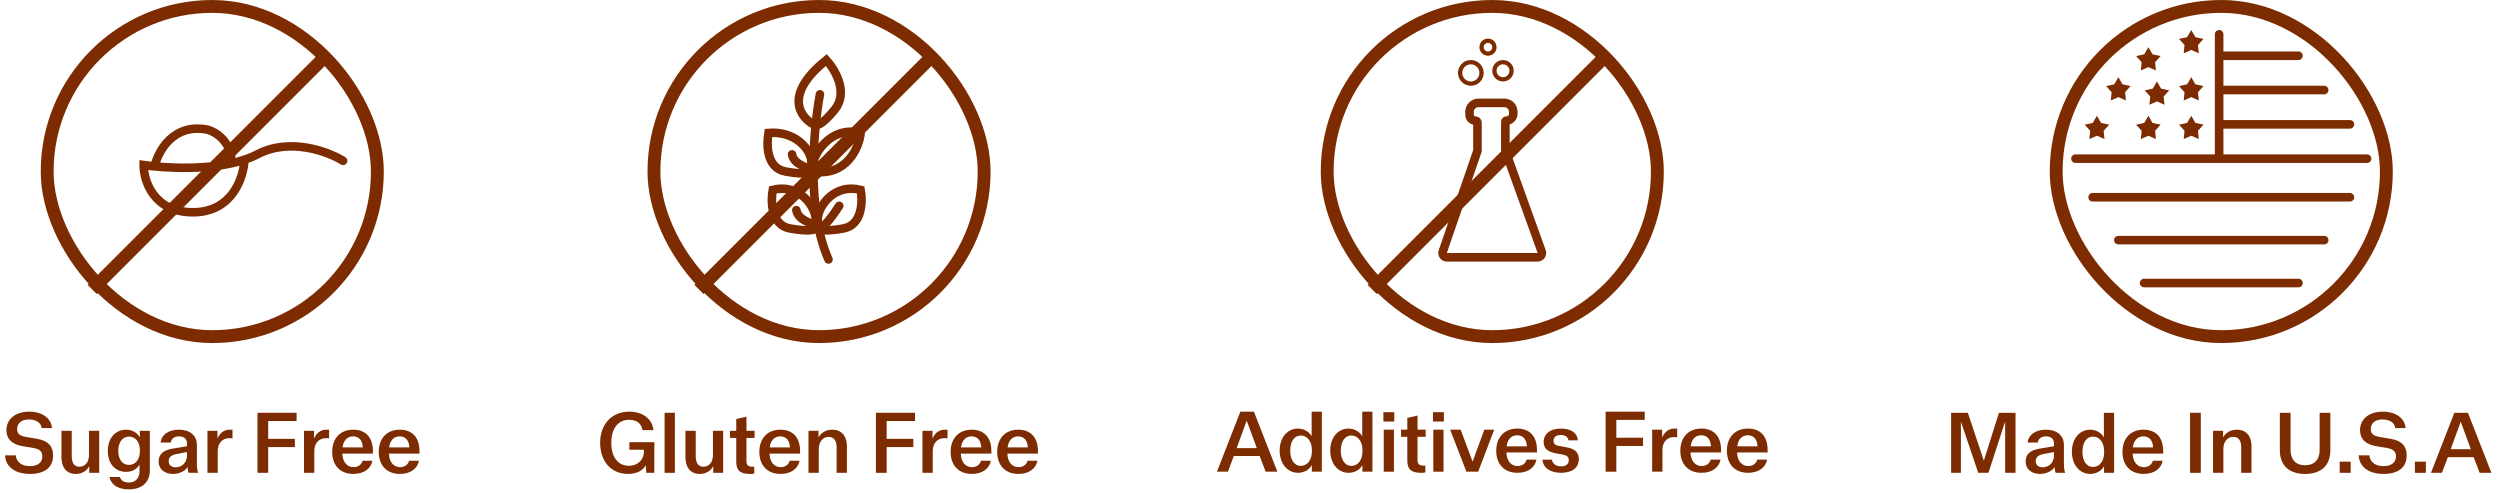 <svg xmlns="http://www.w3.org/2000/svg" fill="none" viewBox="0 0 583 115" height="115" width="583">
<rect stroke-width="3" stroke="#7C2C00" rx="38.5" height="77" width="77" y="1.5" x="11"></rect>
<path stroke-width="3" stroke="#7C2C00" d="M21.5 67.5L76.5 12.5"></path>
<path stroke-linecap="round" stroke-width="2" stroke="#7C2C00" d="M80 37.5C76.5 35.333 67.6 32 60 36C59.075 36.487 58.068 36.904 57 37.261M57 37.261C49.292 39.835 38.477 39.232 33.5 38.5C33.5 42.167 35.8 49.5 45 49.5C54.2 49.5 56.833 41.34 57 37.261Z"></path>
<path stroke-width="2" stroke="#7C2C00" d="M36 39C36.769 35.398 40.339 28.607 48.462 30.253C50.308 30.767 54 33.031 54 37.971"></path>
<path fill="#7C2C00" d="M6.996 110.52C3.596 110.52 1.316 108.94 1.176 106.18H3.676C3.816 107.74 5.056 108.7 6.976 108.7C8.636 108.7 9.876 107.98 9.876 106.44C9.876 105.34 9.276 104.72 7.836 104.48L5.216 104.04C2.796 103.62 1.496 102.38 1.496 100.32C1.496 97.72 3.616 96 6.776 96C9.856 96 11.956 97.54 12.116 99.82H9.696C9.616 98.64 8.476 97.82 6.716 97.82C5.036 97.82 3.996 98.68 3.996 100.06C3.996 101.08 4.536 101.62 5.976 101.88L8.676 102.34C11.216 102.76 12.376 104.08 12.376 106.2C12.376 109 10.416 110.52 6.996 110.52Z"></path>
<path fill="#7C2C00" d="M17.672 110.52C15.432 110.52 14.332 108.92 14.332 106.62V100.46H16.732V106.32C16.732 107.98 17.312 108.84 18.532 108.84C19.872 108.84 20.752 107.78 20.752 106.06V100.46H23.132V110.26H20.812V108.72C20.192 109.88 19.052 110.52 17.672 110.52Z"></path>
<path fill="#7C2C00" d="M30.101 114.12C27.501 114.12 25.981 113.08 25.501 111.24H27.941C28.321 112.14 28.921 112.52 30.101 112.52C31.441 112.52 32.541 111.66 32.541 109.82V108.34C31.961 109.4 30.801 110.04 29.421 110.04C26.961 110.04 25.141 108.24 25.141 105.16C25.141 102.02 27.041 100.2 29.401 100.2C30.721 100.2 31.981 100.84 32.601 102V100.46H34.941V109.72C34.941 112.6 32.921 114.12 30.101 114.12ZM30.061 108.42C31.541 108.42 32.621 107.22 32.621 105.26V105.02C32.621 103.04 31.581 101.82 30.061 101.82C28.661 101.82 27.581 103.02 27.581 105.14C27.581 107.18 28.581 108.42 30.061 108.42Z"></path>
<path fill="#7C2C00" d="M40.318 110.52C38.538 110.52 36.998 109.54 36.998 107.6C36.998 106.06 37.918 105.02 40.138 104.64L43.598 104.06V103.4C43.598 102.34 42.898 101.76 41.738 101.76C40.618 101.76 39.938 102.34 39.838 103.2H37.458C37.618 101.42 39.278 100.2 41.718 100.2C44.258 100.2 45.918 101.54 45.918 103.78V108.24C45.918 109.14 45.998 109.74 46.218 110.26H43.998C43.798 109.78 43.738 109.38 43.738 108.88C43.238 109.86 41.758 110.52 40.318 110.52ZM40.958 108.98C42.118 108.98 43.598 108.18 43.598 106.22V105.42L41.358 105.84C40.018 106.08 39.338 106.56 39.338 107.52C39.338 108.54 40.078 108.98 40.958 108.98Z"></path>
<path fill="#7C2C00" d="M48.377 110.26V100.46H50.717V102.3C51.277 100.94 52.237 100.2 53.597 100.2C53.837 100.2 54.017 100.2 54.217 100.22V102.22C53.997 102.2 53.757 102.18 53.497 102.18C51.837 102.18 50.777 103.38 50.777 105.18V110.26H48.377Z"></path>
<path fill="#7C2C00" d="M60.044 110.26V96.26H69.164V98.18H62.544V102.34H68.764V104.26H62.544V110.26H60.044Z"></path>
<path fill="#7C2C00" d="M70.896 110.26V100.46H73.236V102.3C73.796 100.94 74.756 100.2 76.116 100.2C76.356 100.2 76.536 100.2 76.736 100.22V102.22C76.516 102.2 76.276 102.18 76.016 102.18C74.356 102.18 73.296 103.38 73.296 105.18V110.26H70.896Z"></path>
<path fill="#7C2C00" d="M82.404 110.52C79.364 110.52 77.464 108.54 77.464 105.38C77.464 102.22 79.384 100.2 82.364 100.2C85.204 100.2 86.964 101.94 86.964 105.2V105.78H79.844C79.884 107.7 80.904 108.94 82.444 108.94C83.564 108.94 84.324 108.3 84.544 107.44H86.844C86.484 109.3 84.864 110.52 82.404 110.52ZM79.884 104.34H84.604C84.544 102.72 83.724 101.76 82.324 101.76C80.924 101.76 80.044 102.84 79.884 104.34Z"></path>
<path fill="#7C2C00" d="M93.264 110.52C90.224 110.52 88.324 108.54 88.324 105.38C88.324 102.22 90.244 100.2 93.224 100.2C96.064 100.2 97.824 101.94 97.824 105.2V105.78H90.704C90.744 107.7 91.764 108.94 93.304 108.94C94.424 108.94 95.184 108.3 95.404 107.44H97.704C97.344 109.3 95.724 110.52 93.264 110.52ZM90.744 104.34H95.464C95.404 102.72 94.584 101.76 93.184 101.76C91.784 101.76 90.904 102.84 90.744 104.34Z"></path>
<rect stroke-width="3" stroke="#7C2C00" rx="38.5" height="77" width="77" y="1.5" x="152.5"></rect>
<path stroke-width="3" stroke="#7C2C00" d="M163 67.5L218 12.5"></path>
<path stroke-linecap="round" stroke-width="2" stroke="#7C2C00" d="M191.205 22C189.705 30 188.005 48.9 193.205 60.5"></path>
<path stroke-width="2" stroke="#7C2C00" d="M192.705 14C182.705 22 186.538 27.333 189.705 29C190.038 29.5 191.505 29.5 194.705 25.5C197.905 21.5 194.705 16.167 192.705 14Z"></path>
<path stroke-linecap="round" stroke-width="2" stroke="#7C2C00" d="M185.705 49C186.205 51.5 189.105 51.8 190.705 53"></path>
<path stroke-linecap="round" stroke-width="2" stroke="#7C2C00" d="M184.705 36C185.205 38.5 188.105 38.8 189.705 40"></path>
<path stroke-linecap="round" stroke-width="2" stroke="#7C2C00" d="M195.705 48C194.538 49.833 192.005 53.4 191.205 53"></path>
<path stroke-linecap="round" stroke-width="2" stroke="#7C2C00" d="M194.844 35.771C193.191 37.181 189.723 39.848 189.075 39.231"></path>
<path stroke-width="2" stroke="#7C2C00" d="M179.205 31C185.205 30.5 188.872 34.5 189.205 37.5V40C189.039 40.333 187.605 40.8 183.205 40C178.805 39.2 178.705 34 179.205 31Z"></path>
<path stroke-width="2" stroke="#7C2C00" d="M180.205 44.274C186.205 42.774 189.872 47.774 190.205 50.774V53.274C190.039 53.608 188.605 54.074 184.205 53.274C179.805 52.474 179.705 46.941 180.205 44.274Z"></path>
<path stroke-width="2" stroke="#7C2C00" d="M200.705 44.274C194.705 42.774 191.038 47.774 190.705 50.774V53.274C190.872 53.608 192.305 54.074 196.705 53.274C201.105 52.474 201.205 46.941 200.705 44.274Z"></path>
<path stroke-width="2" stroke="#7C2C00" d="M200.705 31C194.705 29.5 190.872 34.167 189.705 37.5V40C197.305 41.2 200.372 34.5 200.705 31Z"></path>
<path fill="#7C2C00" d="M146.453 110.52C142.553 110.52 139.953 107.62 139.953 103.26C139.953 98.9 142.673 96 146.733 96C149.833 96 152.073 97.6 152.393 100.3H149.833C149.593 98.72 148.413 97.9 146.693 97.9C144.133 97.9 142.553 99.94 142.553 103.26C142.553 106.58 144.113 108.62 146.653 108.62C148.753 108.62 150.153 107.22 150.153 105.3V104.88H146.773V103.12H152.593V110.26H150.713L150.573 108.5C149.953 109.72 148.493 110.52 146.453 110.52Z"></path>
<path fill="#7C2C00" d="M154.983 110.26V96.26H157.383V110.26H154.983Z"></path>
<path fill="#7C2C00" d="M163.184 110.52C160.944 110.52 159.844 108.92 159.844 106.62V100.46H162.244V106.32C162.244 107.98 162.824 108.84 164.044 108.84C165.384 108.84 166.264 107.78 166.264 106.06V100.46H168.644V110.26H166.324V108.72C165.704 109.88 164.564 110.52 163.184 110.52Z"></path>
<path fill="#7C2C00" d="M174.913 110.52C172.533 110.52 171.693 109.66 171.693 107.66V102.12H170.233V100.46H171.693V97.72L174.073 97.16V100.46H175.973V102.12H174.073V107.52C174.073 108.46 174.473 108.84 175.453 108.84C175.653 108.84 175.733 108.84 175.893 108.82V110.44C175.633 110.5 175.213 110.52 174.913 110.52Z"></path>
<path fill="#7C2C00" d="M182.018 110.52C178.978 110.52 177.078 108.54 177.078 105.38C177.078 102.22 178.998 100.2 181.978 100.2C184.818 100.2 186.578 101.94 186.578 105.2V105.78H179.458C179.498 107.7 180.518 108.94 182.058 108.94C183.178 108.94 183.938 108.3 184.158 107.44H186.458C186.098 109.3 184.478 110.52 182.018 110.52ZM179.498 104.34H184.218C184.158 102.72 183.338 101.76 181.938 101.76C180.538 101.76 179.658 102.84 179.498 104.34Z"></path>
<path fill="#7C2C00" d="M188.538 110.26V100.46H190.878V102C191.498 100.84 192.718 100.2 194.078 100.2C196.338 100.2 197.498 101.8 197.498 103.98V110.26H195.098V104.26C195.098 102.74 194.458 101.88 193.238 101.88C191.898 101.88 190.938 103 190.938 104.72V110.26H188.538Z"></path>
<path fill="#7C2C00" d="M204.267 110.26V96.26H213.387V98.18H206.767V102.34H212.987V104.26H206.767V110.26H204.267Z"></path>
<path fill="#7C2C00" d="M215.12 110.26V100.46H217.46V102.3C218.02 100.94 218.98 100.2 220.34 100.2C220.58 100.2 220.76 100.2 220.96 100.22V102.22C220.74 102.2 220.5 102.18 220.24 102.18C218.58 102.18 217.52 103.38 217.52 105.18V110.26H215.12Z"></path>
<path fill="#7C2C00" d="M226.628 110.52C223.588 110.52 221.688 108.54 221.688 105.38C221.688 102.22 223.608 100.2 226.588 100.2C229.428 100.2 231.188 101.94 231.188 105.2V105.78H224.068C224.108 107.7 225.128 108.94 226.668 108.94C227.788 108.94 228.548 108.3 228.768 107.44H231.068C230.708 109.3 229.088 110.52 226.628 110.52ZM224.108 104.34H228.828C228.768 102.72 227.948 101.76 226.548 101.76C225.148 101.76 224.268 102.84 224.108 104.34Z"></path>
<path fill="#7C2C00" d="M237.487 110.52C234.447 110.52 232.547 108.54 232.547 105.38C232.547 102.22 234.467 100.2 237.447 100.2C240.287 100.2 242.047 101.94 242.047 105.2V105.78H234.927C234.967 107.7 235.987 108.94 237.527 108.94C238.647 108.94 239.407 108.3 239.627 107.44H241.927C241.567 109.3 239.947 110.52 237.487 110.52ZM234.967 104.34H239.687C239.627 102.72 238.807 101.76 237.407 101.76C236.007 101.76 235.127 102.84 234.967 104.34Z"></path>
<rect stroke-width="3" stroke="#7C2C00" rx="38.5" height="77" width="77" y="1.5" x="309.5"></rect>
<path stroke-width="3" stroke="#7C2C00" d="M320 67.5L375 12.5"></path>
<path stroke-width="2" stroke="#7C2C00" d="M344.542 35.172V28.6C344.542 28.345 344.336 28.138 344.081 28.138C343.315 28.138 342.695 27.518 342.695 26.752V26.069C342.695 24.926 343.621 24 344.764 24H350.829C351.972 24 352.898 24.926 352.898 26.069V26.521C352.898 27.414 352.175 28.138 351.282 28.138C351.154 28.138 351.051 28.241 351.051 28.369V35.172L359.517 58.661C359.752 59.313 359.269 60 358.577 60H337.402C336.715 60 336.233 59.324 336.456 58.675L344.542 35.172Z"></path>
<circle stroke="#7C2C00" r="2.5" cy="17" cx="343"></circle>
<circle stroke="#7C2C00" r="1.5" cy="11" cx="347"></circle>
<circle stroke="#7C2C00" r="2" cy="16.5" cx="350.5"></circle>
<path fill="#7C2C00" d="M283.79 110L289.25 96H292.41L297.89 110H295.15L293.75 106.34H287.73L286.35 110H283.79ZM288.39 104.5H293.09L290.75 98.14H290.71L288.39 104.5Z"></path>
<path fill="#7C2C00" d="M302.674 110.26C300.334 110.26 298.414 108.24 298.414 105.08C298.414 101.94 300.294 99.94 302.674 99.94C303.974 99.94 305.294 100.62 305.874 101.74V96H308.254V110H305.914V108.46C305.294 109.62 304.014 110.26 302.674 110.26ZM303.334 108.64C304.874 108.64 305.934 107.28 305.934 105.22V104.98C305.934 102.9 304.834 101.56 303.334 101.56C301.854 101.56 300.874 102.92 300.874 105.1C300.874 107.32 301.914 108.64 303.334 108.64Z"></path>
<path fill="#7C2C00" d="M314.471 110.26C312.131 110.26 310.211 108.24 310.211 105.08C310.211 101.94 312.091 99.94 314.471 99.94C315.771 99.94 317.091 100.62 317.671 101.74V96H320.051V110H317.711V108.46C317.091 109.62 315.811 110.26 314.471 110.26ZM315.131 108.64C316.671 108.64 317.731 107.28 317.731 105.22V104.98C317.731 102.9 316.631 101.56 315.131 101.56C313.651 101.56 312.671 102.92 312.671 105.1C312.671 107.32 313.711 108.64 315.131 108.64Z"></path>
<path fill="#7C2C00" d="M322.688 110V100.2H325.068V110H322.688ZM322.608 98.3V96.12H325.148V98.3H322.608Z"></path>
<path fill="#7C2C00" d="M331.405 110.26C329.025 110.26 328.185 109.4 328.185 107.4V101.86H326.725V100.2H328.185V97.46L330.565 96.9V100.2H332.465V101.86H330.565V107.26C330.565 108.2 330.965 108.58 331.945 108.58C332.145 108.58 332.225 108.58 332.385 108.56V110.18C332.125 110.24 331.705 110.26 331.405 110.26Z"></path>
<path fill="#7C2C00" d="M334.25 110V100.2H336.63V110H334.25ZM334.17 98.3V96.12H336.71V98.3H334.17Z"></path>
<path fill="#7C2C00" d="M341.968 110L338.168 100.2H340.628L343.388 107.6H343.428L346.148 100.2H348.448L344.708 110H341.968Z"></path>
<path fill="#7C2C00" d="M353.862 110.26C350.822 110.26 348.922 108.28 348.922 105.12C348.922 101.96 350.842 99.94 353.822 99.94C356.662 99.94 358.422 101.68 358.422 104.94V105.52H351.302C351.342 107.44 352.362 108.68 353.902 108.68C355.022 108.68 355.782 108.04 356.002 107.18H358.302C357.942 109.04 356.322 110.26 353.862 110.26ZM351.342 104.08H356.062C356.002 102.46 355.182 101.5 353.782 101.5C352.382 101.5 351.502 102.58 351.342 104.08Z"></path>
<path fill="#7C2C00" d="M364.061 110.26C361.541 110.26 359.821 109.08 359.701 107.2H361.921C362.021 108.12 362.881 108.76 364.061 108.76C365.161 108.76 365.841 108.24 365.841 107.3C365.841 106.6 365.441 106.2 364.481 106.02L362.841 105.72C360.901 105.36 359.981 104.58 359.981 103.1C359.981 101.1 361.581 99.94 364.041 99.94C366.361 99.94 367.861 100.98 367.941 102.68H365.741C365.701 101.94 365.021 101.44 363.981 101.44C362.881 101.44 362.281 101.96 362.281 102.82C362.281 103.5 362.681 103.84 363.621 104L365.381 104.32C367.281 104.66 368.181 105.54 368.181 107.04C368.181 109.14 366.541 110.26 364.061 110.26Z"></path>
<path fill="#7C2C00" d="M374.431 110V96H383.551V97.92H376.931V102.08H383.151V104H376.931V110H374.431Z"></path>
<path fill="#7C2C00" d="M385.283 110V100.2H387.623V102.04C388.183 100.68 389.143 99.94 390.503 99.94C390.743 99.94 390.923 99.94 391.123 99.96V101.96C390.903 101.94 390.663 101.92 390.403 101.92C388.743 101.92 387.683 103.12 387.683 104.92V110H385.283Z"></path>
<path fill="#7C2C00" d="M396.791 110.26C393.751 110.26 391.851 108.28 391.851 105.12C391.851 101.96 393.771 99.94 396.751 99.94C399.591 99.94 401.351 101.68 401.351 104.94V105.52H394.231C394.271 107.44 395.291 108.68 396.831 108.68C397.951 108.68 398.711 108.04 398.931 107.18H401.231C400.871 109.04 399.251 110.26 396.791 110.26ZM394.271 104.08H398.991C398.931 102.46 398.111 101.5 396.711 101.5C395.311 101.5 394.431 102.58 394.271 104.08Z"></path>
<path fill="#7C2C00" d="M407.651 110.26C404.611 110.26 402.711 108.28 402.711 105.12C402.711 101.96 404.631 99.94 407.611 99.94C410.451 99.94 412.211 101.68 412.211 104.94V105.52H405.091C405.131 107.44 406.151 108.68 407.691 108.68C408.811 108.68 409.571 108.04 409.791 107.18H412.091C411.731 109.04 410.111 110.26 407.651 110.26ZM405.131 104.08H409.851C409.791 102.46 408.971 101.5 407.571 101.5C406.171 101.5 405.291 102.58 405.131 104.08Z"></path>
<rect stroke-width="3" stroke="#7C2C00" rx="38.5" height="77" width="77" y="1.5" x="479.5"></rect>
<path stroke-linecap="round" stroke-width="2" stroke="#7C2C00" d="M517.5 8V37"></path>
<path stroke-linecap="round" stroke-width="2" stroke="#7C2C00" d="M552 37L484 37"></path>
<path stroke-linecap="round" stroke-width="2" stroke="#7C2C00" d="M548 46L488 46"></path>
<path stroke-linecap="round" stroke-width="2" stroke="#7C2C00" d="M542 56H494"></path>
<path stroke-linecap="round" stroke-width="2" stroke="#7C2C00" d="M536 66H500"></path>
<path stroke-linecap="round" stroke-width="2" stroke="#7C2C00" d="M542 21H518"></path>
<path stroke-linecap="round" stroke-width="2" stroke="#7C2C00" d="M536 13L518 13"></path>
<path stroke-linecap="round" stroke-width="2" stroke="#7C2C00" d="M548 29L518 29"></path>
<path fill="#7C2C00" d="M494 18L494.97 19.665L496.853 20.073L495.569 21.51L495.763 23.427L494 22.65L492.237 23.427L492.431 21.51L491.147 20.073L493.03 19.665L494 18Z"></path>
<path fill="#7C2C00" d="M503 19L503.97 20.665L505.853 21.073L504.569 22.51L504.763 24.427L503 23.65L501.237 24.427L501.431 22.51L500.147 21.073L502.03 20.665L503 19Z"></path>
<path fill="#7C2C00" d="M501 11L501.97 12.665L503.853 13.073L502.569 14.51L502.763 16.427L501 15.65L499.237 16.427L499.431 14.51L498.147 13.073L500.03 12.665L501 11Z"></path>
<path fill="#7C2C00" d="M511 7L511.97 8.665L513.853 9.073L512.569 10.51L512.763 12.427L511 11.65L509.237 12.427L509.431 10.51L508.147 9.073L510.03 8.665L511 7Z"></path>
<path fill="#7C2C00" d="M511 18L511.97 19.665L513.853 20.073L512.569 21.51L512.763 23.427L511 22.65L509.237 23.427L509.431 21.51L508.147 20.073L510.03 19.665L511 18Z"></path>
<path fill="#7C2C00" d="M501 27L501.97 28.665L503.853 29.073L502.569 30.51L502.763 32.427L501 31.65L499.237 32.427L499.431 30.51L498.147 29.073L500.03 28.665L501 27Z"></path>
<path fill="#7C2C00" d="M511 27L511.97 28.665L513.853 29.073L512.569 30.51L512.763 32.427L511 31.65L509.237 32.427L509.431 30.51L508.147 29.073L510.03 28.665L511 27Z"></path>
<path fill="#7C2C00" d="M489 27L489.97 28.665L491.853 29.073L490.569 30.51L490.763 32.427L489 31.65L487.237 32.427L487.431 30.51L486.147 29.073L488.03 28.665L489 27Z"></path>
<path fill="#7C2C00" d="M455.001 110.26V96.26H458.901L462.621 107.4H462.641L466.161 96.26H470.021V110.26H467.601V98.36H467.581L463.701 110.26H461.321L457.301 98.36H457.281V110.26H455.001Z"></path>
<path fill="#7C2C00" d="M475.705 110.52C473.925 110.52 472.385 109.54 472.385 107.6C472.385 106.06 473.305 105.02 475.525 104.64L478.985 104.06V103.4C478.985 102.34 478.285 101.76 477.125 101.76C476.005 101.76 475.325 102.34 475.225 103.2H472.845C473.005 101.42 474.665 100.2 477.105 100.2C479.645 100.2 481.305 101.54 481.305 103.78V108.24C481.305 109.14 481.385 109.74 481.605 110.26H479.385C479.185 109.78 479.125 109.38 479.125 108.88C478.625 109.86 477.145 110.52 475.705 110.52ZM476.345 108.98C477.505 108.98 478.985 108.18 478.985 106.22V105.42L476.745 105.84C475.405 106.08 474.725 106.56 474.725 107.52C474.725 108.54 475.465 108.98 476.345 108.98Z"></path>
<path fill="#7C2C00" d="M487.424 110.52C485.084 110.52 483.164 108.5 483.164 105.34C483.164 102.2 485.044 100.2 487.424 100.2C488.724 100.2 490.044 100.88 490.624 102V96.26H493.004V110.26H490.664V108.72C490.044 109.88 488.764 110.52 487.424 110.52ZM488.084 108.9C489.624 108.9 490.684 107.54 490.684 105.48V105.24C490.684 103.16 489.584 101.82 488.084 101.82C486.604 101.82 485.624 103.18 485.624 105.36C485.624 107.58 486.664 108.9 488.084 108.9Z"></path>
<path fill="#7C2C00" d="M499.901 110.52C496.861 110.52 494.961 108.54 494.961 105.38C494.961 102.22 496.881 100.2 499.861 100.2C502.701 100.2 504.461 101.94 504.461 105.2V105.78H497.341C497.381 107.7 498.401 108.94 499.941 108.94C501.061 108.94 501.821 108.3 502.041 107.44H504.341C503.981 109.3 502.361 110.52 499.901 110.52ZM497.381 104.34H502.101C502.041 102.72 501.221 101.76 499.821 101.76C498.421 101.76 497.541 102.84 497.381 104.34Z"></path>
<path fill="#7C2C00" d="M510.724 110.26V96.26H513.224V110.26H510.724Z"></path>
<path fill="#7C2C00" d="M516.088 110.26V100.46H518.428V102C519.048 100.84 520.268 100.2 521.628 100.2C523.888 100.2 525.048 101.8 525.048 103.98V110.26H522.648V104.26C522.648 102.74 522.008 101.88 520.788 101.88C519.448 101.88 518.488 103 518.488 104.72V110.26H516.088Z"></path>
<path fill="#7C2C00" d="M537.538 110.52C533.778 110.52 531.658 108.52 531.658 104.98V96.26H534.158V104.9C534.158 107.2 535.378 108.5 537.538 108.5C539.718 108.5 540.938 107.2 540.938 104.9V96.26H543.438V104.98C543.438 108.52 541.318 110.52 537.538 110.52Z"></path>
<path fill="#7C2C00" d="M545.616 110.26V107.66H548.176V110.26H545.616Z"></path>
<path fill="#7C2C00" d="M555.86 110.52C552.46 110.52 550.18 108.94 550.04 106.18H552.54C552.68 107.74 553.92 108.7 555.84 108.7C557.5 108.7 558.74 107.98 558.74 106.44C558.74 105.34 558.14 104.72 556.7 104.48L554.08 104.04C551.66 103.62 550.36 102.38 550.36 100.32C550.36 97.72 552.48 96 555.64 96C558.72 96 560.82 97.54 560.98 99.82H558.56C558.48 98.64 557.34 97.82 555.58 97.82C553.9 97.82 552.86 98.68 552.86 100.06C552.86 101.08 553.4 101.62 554.84 101.88L557.54 102.34C560.08 102.76 561.24 104.08 561.24 106.2C561.24 109 559.28 110.52 555.86 110.52Z"></path>
<path fill="#7C2C00" d="M563.155 110.26V107.66H565.715V110.26H563.155Z"></path>
<path fill="#7C2C00" d="M566.899 110.26L572.359 96.26H575.519L580.999 110.26H578.259L576.859 106.6H570.839L569.459 110.26H566.899ZM571.499 104.76H576.199L573.859 98.4H573.819L571.499 104.76Z"></path>
</svg>
